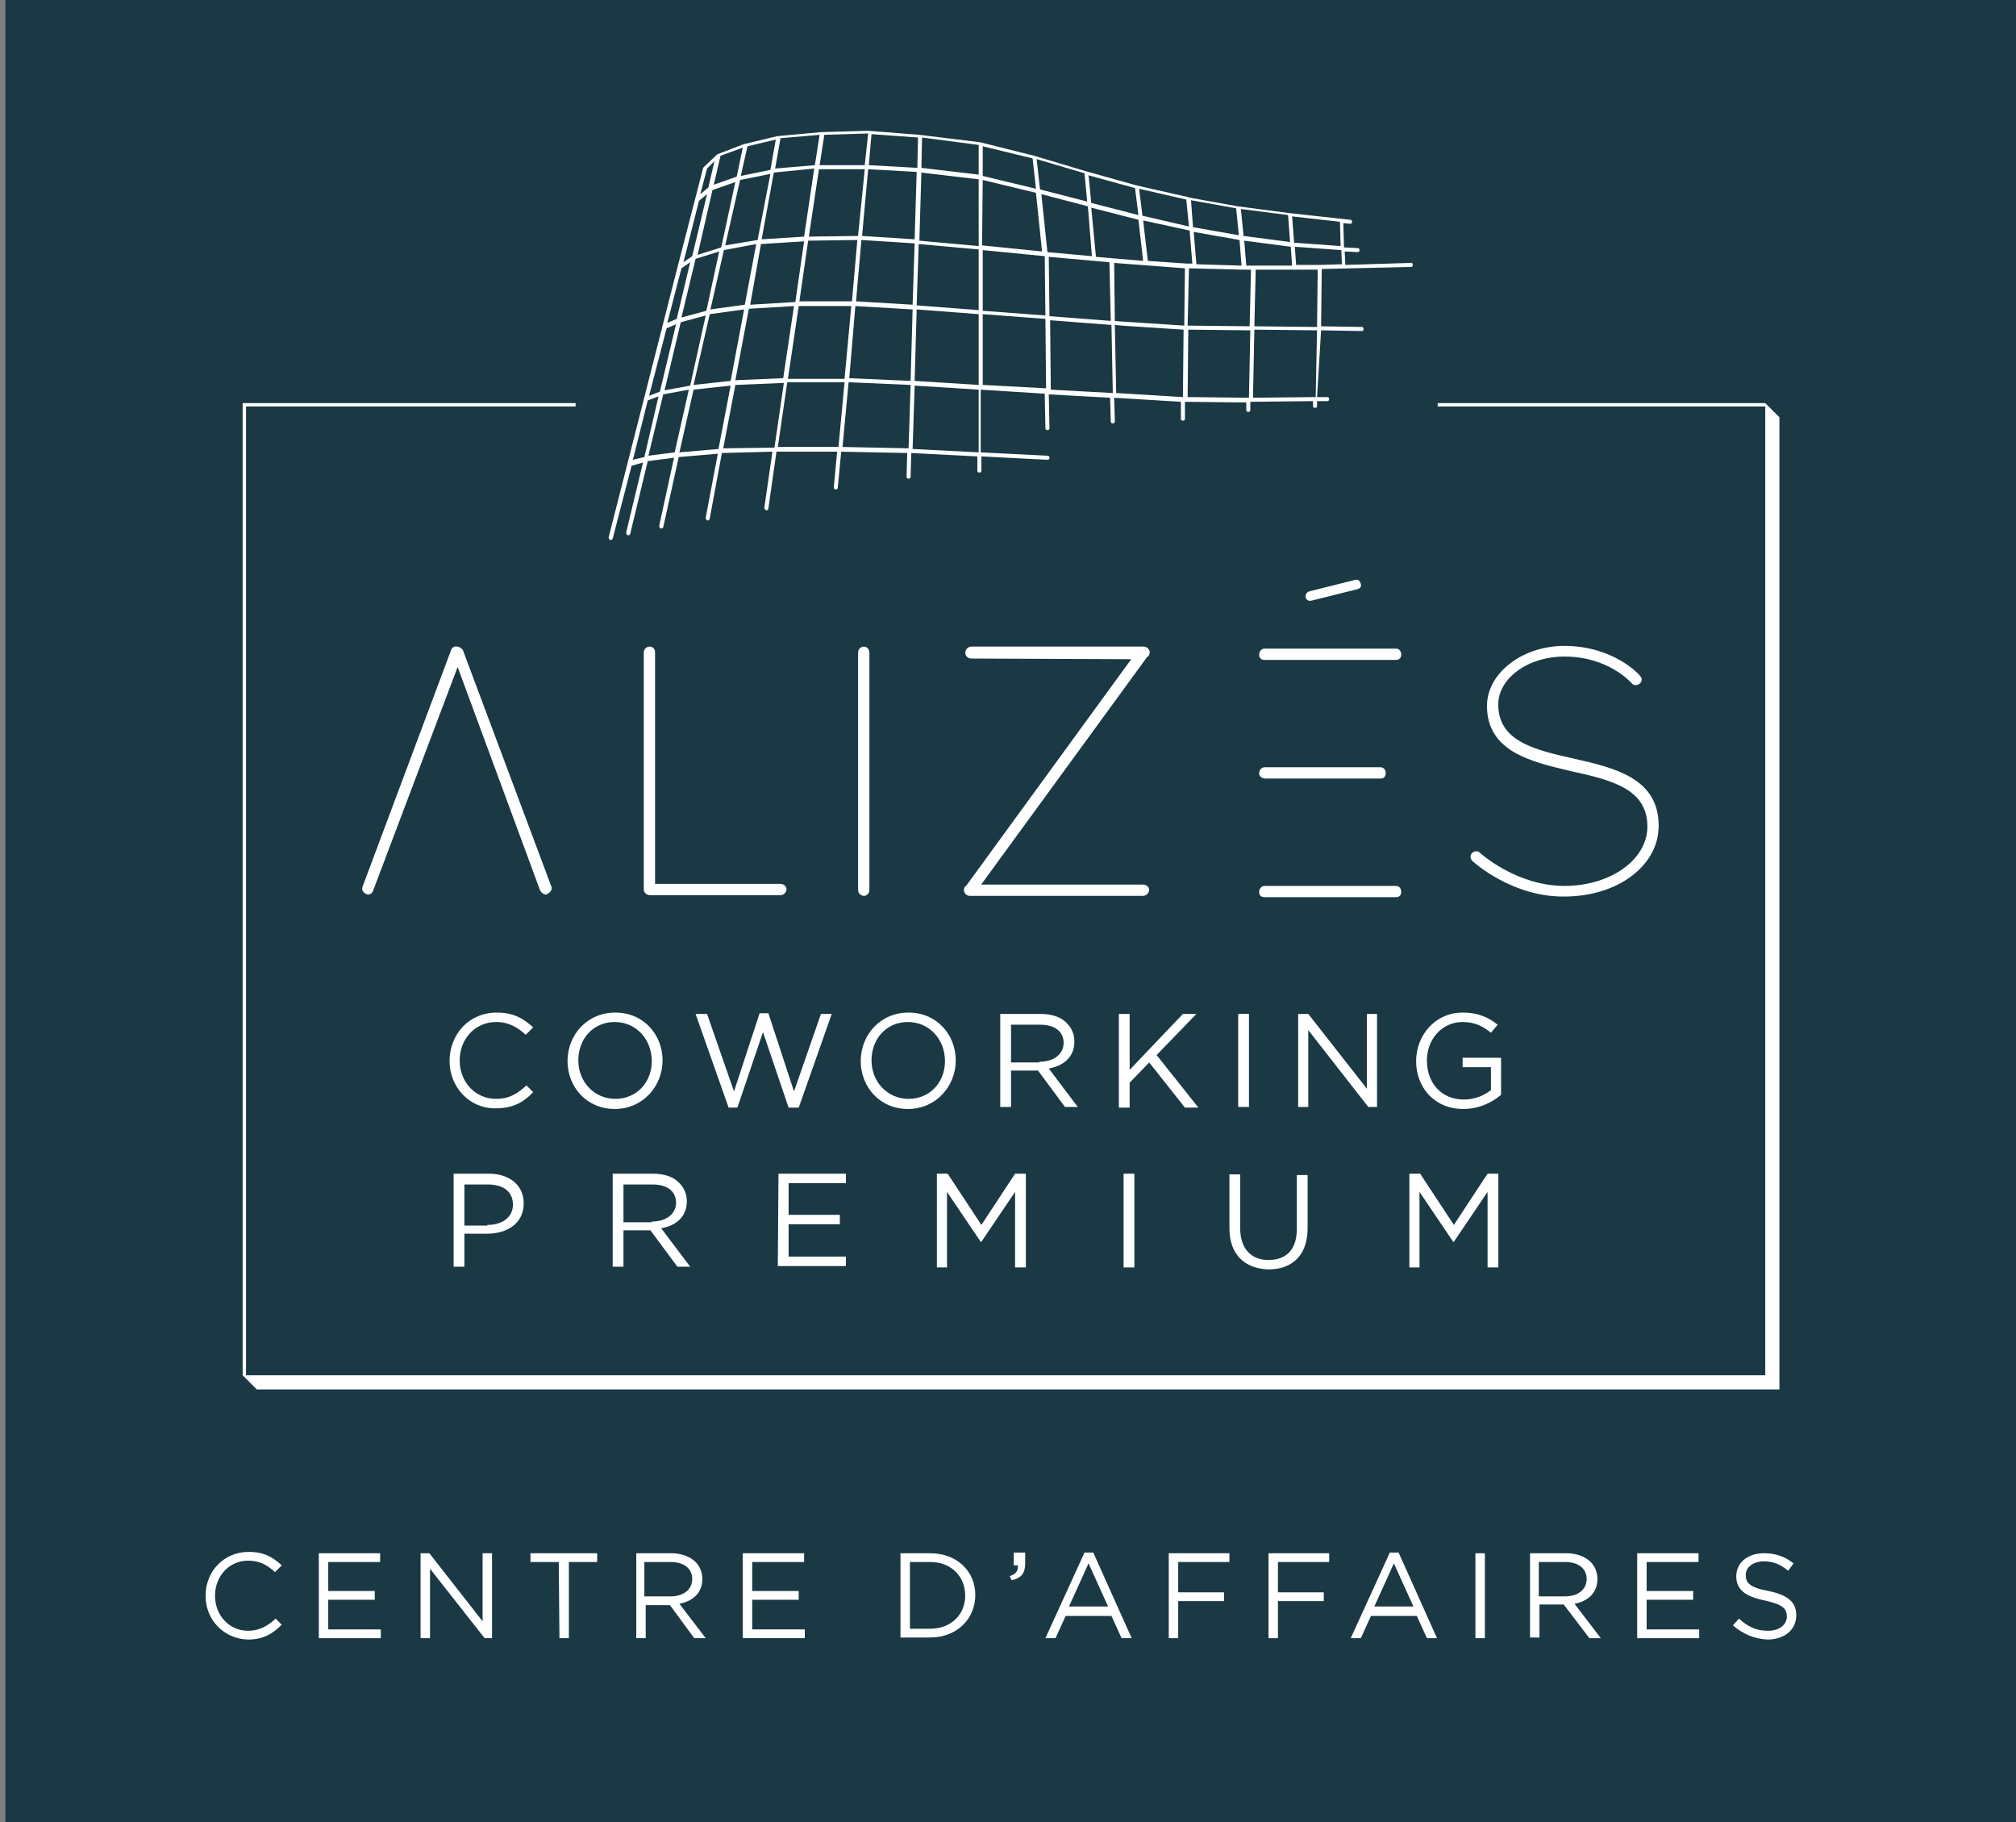 <?xml version="1.0" encoding="utf-8"?>
<!-- Generator: Adobe Illustrator 25.4.1, SVG Export Plug-In . SVG Version: 6.00 Build 0)  -->
<svg version="1.1" id="Calque_1" xmlns="http://www.w3.org/2000/svg" xmlns:xlink="http://www.w3.org/1999/xlink" x="0px" y="0px"
	 viewBox="0 0 299.1 270.3" style="enable-background:new 0 0 299.1 270.3;" xml:space="preserve">
<rect x="0" y="0" width="299.1" height="270.3" fill="#808080" stroke="none"/>
<style type="text/css">
	.st0{fill:#1A3944;}
	.st1{fill:#FFFFFF;}
	.st2{fill:none;stroke:#FFFFFF;stroke-width:0.439;stroke-linecap:round;stroke-linejoin:round;stroke-miterlimit:10;}
	.st3{fill:#FFFFFF;stroke:#FFFFFF;stroke-width:0.375;stroke-miterlimit:10;}
</style>
<g>
	<g>
		<rect x="0.8" y="0" class="st0" width="298.3" height="270.3"/>
	</g>
</g>
<g>
	<path class="st1" d="M66.7,157.4L66.7,157.4c0-4,2.9-7.2,7-7.2c2.5,0,4,0.9,5.4,2.2l-1.1,1.1c-1.2-1.1-2.5-1.9-4.4-1.9
		c-3.1,0-5.4,2.5-5.4,5.7l0,0c0,3.2,2.3,5.7,5.4,5.7c1.9,0,3.1-0.7,4.5-2l1,1c-1.4,1.5-3,2.4-5.5,2.4
		C69.7,164.5,66.7,161.3,66.7,157.4z"/>
	<path class="st1" d="M84.2,157.4L84.2,157.4c0-3.9,2.9-7.2,7.1-7.2s7,3.3,7,7.1l0,0c0,3.8-2.9,7.2-7.1,7.2S84.2,161.2,84.2,157.4z
		 M96.7,157.4L96.7,157.4c0-3.2-2.3-5.8-5.5-5.8s-5.4,2.5-5.4,5.7l0,0c0,3.1,2.3,5.7,5.5,5.7S96.7,160.5,96.7,157.4z"/>
	<path class="st1" d="M103.2,150.4h1.7l4,11.5l3.8-11.6h1.3l3.8,11.6l4-11.5h1.6l-4.9,13.9H117l-3.8-11.2l-3.8,11.2h-1.3
		L103.2,150.4z"/>
	<path class="st1" d="M127.7,157.4L127.7,157.4c0-3.9,2.9-7.2,7.1-7.2s7,3.3,7,7.1l0,0c0,3.8-2.9,7.2-7.1,7.2
		S127.7,161.2,127.7,157.4z M140.2,157.4L140.2,157.4c0-3.2-2.3-5.8-5.5-5.8s-5.4,2.5-5.4,5.7l0,0c0,3.1,2.3,5.7,5.5,5.7
		S140.2,160.5,140.2,157.4z"/>
	<path class="st1" d="M148.4,150.4h6c1.7,0,3.1,0.5,3.9,1.4c0.7,0.7,1.1,1.6,1.1,2.7l0,0c0,2.3-1.6,3.6-3.8,4l4.3,5.7H158l-4-5.4h-4
		v5.4h-1.6V150.4z M154.2,157.5c2.1,0,3.6-1.1,3.6-2.8l0,0c0-1.7-1.3-2.7-3.5-2.7H150v5.6h4.2V157.5z"/>
	<path class="st1" d="M166,150.4h1.6v8.3l7.9-8.3h2l-5.9,6.1l6.2,7.8h-2l-5.3-6.7l-2.9,3v3.7H166V150.4z"/>
	<path class="st1" d="M183.7,150.4h1.6v13.8h-1.6V150.4z"/>
	<path class="st1" d="M192.6,150.4h1.5l8.7,11.1v-11.1h1.5v13.8H203l-8.9-11.4v11.4h-1.5V150.4z"/>
	<path class="st1" d="M210.1,157.4L210.1,157.4c0-3.8,2.8-7.2,6.9-7.2c2.3,0,3.8,0.7,5.2,1.8l-1,1.2c-1.1-0.9-2.3-1.6-4.2-1.6
		c-3.1,0-5.3,2.6-5.3,5.7l0,0c0,3.3,2.1,5.8,5.5,5.8c1.6,0,3-0.6,4-1.4v-3.4H217v-1.4h5.7v5.5c-1.3,1.1-3.2,2.1-5.6,2.1
		C212.8,164.5,210.1,161.3,210.1,157.4z"/>
	<path class="st1" d="M67.3,174.1h5.2c3.1,0,5.2,1.7,5.2,4.4l0,0c0,3-2.5,4.5-5.4,4.5h-3.4v4.9h-1.6
		C67.3,187.9,67.3,174.1,67.3,174.1z M72.3,181.7c2.3,0,3.8-1.2,3.8-3l0,0c0-2-1.5-3-3.7-3h-3.5v6.1h3.4
		C72.3,181.8,72.3,181.7,72.3,181.7z"/>
	<path class="st1" d="M90.9,174.1h6c1.7,0,3.1,0.5,3.9,1.4c0.7,0.7,1.1,1.6,1.1,2.7l0,0c0,2.3-1.6,3.6-3.8,4l4.3,5.7h-1.9l-4-5.4h-4
		v5.4h-1.6V174.1z M96.7,181.2c2.1,0,3.6-1.1,3.6-2.8l0,0c0-1.7-1.3-2.7-3.5-2.7h-4.3v5.6h4.2C96.7,181.3,96.7,181.2,96.7,181.2z"/>
	<path class="st1" d="M115.5,174.1h10v1.4H117v4.7h7.6v1.4H117v4.8h8.5v1.4h-10.1L115.5,174.1L115.5,174.1z"/>
	<path class="st1" d="M139,174.1h1.6l5,7.6l5-7.6h1.6V188h-1.6v-11.2l-5,7.4h-0.1l-5-7.4V188H139V174.1z"/>
	<path class="st1" d="M166.7,174.1h1.6V188h-1.6V174.1z"/>
	<path class="st1" d="M182.4,182.2v-8h1.6v8c0,3,1.6,4.7,4.2,4.7c2.6,0,4.2-1.5,4.2-4.6v-8h1.6v7.9c0,4-2.3,6.1-5.8,6.1
		C184.7,188.2,182.4,186.1,182.4,182.2z"/>
	<path class="st1" d="M209.1,174.1h1.6l5,7.6l5-7.6h1.6V188h-1.6v-11.2l-5,7.4h-0.1l-5-7.4V188h-1.5V174.1z"/>
</g>
<path class="st2" d="M150,56.7"/>
<path class="st2" d="M150,70.6"/>
<path class="st2" d="M150,86.5"/>
<path class="st2" d="M150,42"/>
<path class="st1" d="M209.3,39l-9.7,0.3l-0.1-2l1.9,0.1l0,0c0.2,0,0.3-0.1,0.3-0.3s-0.1-0.3-0.3-0.3l-2-0.1l-0.1-3.6l1,0.1l0,0
	c0.2,0,0.3-0.1,0.3-0.3s-0.1-0.3-0.3-0.3l-9.1-1l-7.6-1l-7.2-1.3c-0.1,0-0.1-0.1-0.2-0.1c0,0,0,0-0.1,0l-7.5-1.7l-7.5-2.1l-7.7-2.3
	l-8-2l-9-1.1l-7.6-0.6l-7,0.2l-6.5,0.6l-5,1.2l-3.9,1.5l0,0l0,0l0,0l-2,1.9c-0.1,0.1-0.1,0.1-0.1,0.2l-3.8,14.7l0,0l-10.2,40
	c0,0.2,0.1,0.3,0.2,0.4h0.1c0.1,0,0.3-0.1,0.3-0.2l2.8-10.8l1.7-0.5L92.9,79c0,0.2,0.1,0.3,0.2,0.4c0,0,0,0,0.1,0s0.3-0.1,0.3-0.2
	l2.6-10.8l3.9-0.5L97.8,78c0,0.2,0.1,0.3,0.2,0.4c0,0,0,0,0.1,0s0.3-0.1,0.3-0.2l2.3-10.4l5.8-0.5l-1.8,9.5c0,0.2,0.1,0.3,0.2,0.4
	c0,0,0,0,0.1,0s0.3-0.1,0.3-0.3l1.8-9.7l7.5-0.2l-1.2,8.3c0,0.2,0.1,0.3,0.3,0.4l0,0c0.2,0,0.3-0.1,0.3-0.3l1.2-8.4h9l-0.5,5.3
	c0,0.2,0.1,0.3,0.3,0.3l0,0c0.2,0,0.3-0.1,0.3-0.3l0.5-5.3l9.8,0.2l-0.1,3.5c0,0.2,0.1,0.3,0.3,0.3l0,0c0.2,0,0.3-0.1,0.3-0.3
	l0.1-3.5l9.8,0.5v2.1c0,0.2,0.1,0.3,0.3,0.3l0,0c0.2,0,0.3-0.1,0.3-0.3v-2.1l9.8,0.5c0.2,0,0.3-0.1,0.3-0.3c0-0.2-0.1-0.3-0.3-0.3
	l-9.9-0.5v-9.3l9.5,0.6l0.1,5.1c0,0.2,0.1,0.3,0.3,0.3l0,0c0.2,0,0.3-0.1,0.3-0.3l-0.1-5l9.1,0.5l0.1,3.5c0,0.2,0.1,0.3,0.3,0.3l0,0
	c0.2,0,0.3-0.1,0.3-0.3l-0.1-3.5l9.9,0.6v2.5c0,0.2,0.1,0.3,0.3,0.3l0,0c0.2,0,0.3-0.1,0.3-0.3v-2.5l9.1,0.1v1.1
	c0,0.2,0.1,0.3,0.3,0.3l0,0c0.2,0,0.3-0.1,0.3-0.3v-1.2l9.3-0.1v0.7c0,0.2,0.1,0.3,0.3,0.3l0,0c0.2,0,0.3-0.1,0.3-0.3v-0.7h1.5
	c0.2,0,0.3-0.1,0.3-0.3s-0.1-0.3-0.3-0.3h-1.5L196,49l6,0.1l0,0c0.2,0,0.3-0.1,0.3-0.3s-0.1-0.3-0.3-0.3l-6-0.1l0.1-8.5l13.2-0.3
	c0.2,0,0.3-0.1,0.3-0.3C209.6,39.1,209.5,38.9,209.3,39z M104.9,25l1.1-1.1l-0.9,3.9l-1.2,1L104.9,25z M110.2,21.9l-0.9,4.3
	l-3.4,1.2l1-4.3L110.2,21.9z M115.1,20.7l-0.8,4.5l-4.4,0.9l1-4.4L115.1,20.7z M191.4,35.9l-6.9-0.9l-0.4-4l7,0.9L191.4,35.9z
	 M186,39.4L186,39.4L186,39.4h-1.1l-0.3-3.7l6.9,0.9l0.2,2.8H186z M176.1,39.1l-5.8-0.4l-0.7-6l6.9,1.5l0.4,4.9H176.1z M164.9,38.3
	l-2.3-0.2l-0.7-7.3l7,1.8l0.7,6.1L164.9,38.3z M135.4,45.2l-8.4-0.5l0.8-9.1l7.9,0.5L135.4,45.2z M105.7,28.2l3.4-1.2l-2.1,9.7
	l-3.5,1.1L105.7,28.2z M128.8,25.1l7.2,0.4l-0.3,10l-7.8-0.5L128.8,25.1z M127.3,35l-7.3,0.1l1.5-10h6.8L127.3,35z M119.3,35.1
	l-6.3,0.4l1.8-9.9l6-0.6L119.3,35.1z M112.4,35.6l-4.8,0.8l2.2-9.7l4.5-0.9L112.4,35.6z M103.2,38.4l3.5-1.1l-1.9,8.8l-3.7,1
	L103.2,38.4z M107.4,37.1l4.8-0.9l-1.7,9l-5.1,0.7L107.4,37.1z M112.9,36.2l6.4-0.4l-1.3,9l-6.7,0.4L112.9,36.2z M119.9,35.7
	l7.3-0.1l-0.8,9.1h-7.8L119.9,35.7z M136.7,25.6l8.5,1v9.9l-8.8-0.8L136.7,25.6z M145.8,26.7l7.9,1.9l0.9,8.7l-8.9-0.9L145.8,26.7z
	 M155.4,37.4L155.4,37.4l-0.9-8.6l6.9,1.8L162,38L155.4,37.4z M177.5,39.2l-0.4-4.8l6.8,1.2l0.3,3.8L177.5,39.2z M183.8,34.9
	l-6.8-1.2l-0.3-4l6.7,1.2L183.8,34.9z M176.4,33.6l-6.9-1.6l-0.5-4l7,1.6L176.4,33.6z M168.9,31.9l-7-1.8l-0.4-4.1l6.9,1.9
	L168.9,31.9z M161.3,29.9l-7-1.8l-0.5-4.5l7.1,2.1L161.3,29.9z M153.7,28l-7.9-1.9v-4.4l7.4,1.8L153.7,28z M145.2,25.9l-8.5-1
	l0.1-4.5l8.4,1.1V25.9z M136.1,24.9l-7.2-0.4l0.4-4.6l6.9,0.5L136.1,24.9z M128.3,24.5h-6.7l0.7-4.5l6.5-0.2L128.3,24.5z
	 M120.9,24.5L115,25l0.8-4.5l5.8-0.5L120.9,24.5z M103.7,29.8l1.2-1l-2.2,9.2l-1.3,0.9L103.7,29.8z M101.1,39.8l1.3-0.9l-2,8.4
	L99,47.9L101.1,39.8z M98.9,48.7l1.4-0.6l-2.4,10l-1.6,0.6L98.9,48.7z M101,47.8l3.7-1l-2.3,10.4l-3.8,0.7L101,47.8z M105.3,46.6
	l5.1-0.7l-2,10.6l-5.5,0.6L105.3,46.6z M111.1,45.8l6.7-0.4l-1.6,10.7l-7.1,0.3L111.1,45.8z M118.5,45.4h7.8l-1,10.8h-8.4
	L118.5,45.4z M126.9,45.4l8.5,0.5l-0.3,10.6l-9.1-0.4L126.9,45.4z M136,45.9l9.2,0.7v10.5l-9.5-0.6L136,45.9z M136,45.3l0.3-9.1
	l8.9,0.8v9L136,45.3z M145.8,37.1L155,38l0.1,8.8l-9.3-0.7V37.1z M155.6,38.1l9,0.8l0.2,8.7l-9.1-0.7L155.6,38.1z M165.3,39
	l10.5,0.8l-0.1,8.5l-9.2-0.6l-1.1-0.1L165.3,39z M176.4,39.8l8,0.2h0.1l0,0h0.1h1l-0.2,8.4l-9.2-0.1L176.4,39.8z M186.3,40h5.7l0,0
	l0,0h3.5l-0.1,8.5l-9.3-0.1L186.3,40z M195.8,39.3h-3.5l-0.2-2.7l6.9,0.5l0.1,2.1L195.8,39.3z M198.9,36.5L192,36l-0.3-3.9l7.1,0.8
	L198.9,36.5z M93.9,68.2l2.2-8.8l1.6-0.6l-2.1,9L93.9,68.2z M100.1,67.1l-3.9,0.5l2.2-9.1l3.8-0.7L100.1,67.1L100.1,67.1z
	 M100.8,67.1l2.1-9.3l5.5-0.6l-1.8,9.4L100.8,67.1z M107.3,66.5l1.8-9.4l7.2-0.3l-1.4,9.6L107.3,66.5z M115.4,66.3l1.4-9.6h8.5
	l-0.9,9.6H115.4z M125,66.3l0.9-9.6l9.2,0.4l-0.3,9.4L125,66.3z M145.2,67.1l-9.8-0.5l0.3-9.4l9.5,0.6V67.1z M145.8,57.1V46.6
	l9.3,0.7l0.1,10.3L145.8,57.1z M155.9,57.8l-0.1-10.3l9.1,0.7l0.2,10.1L155.9,57.8z M165.6,58.3l-0.2-10.1l1,0.1l9.2,0.6l-0.1,10
	L165.6,58.3z M176.2,58.9l0.1-10l9.2,0.1l-0.2,10L176.2,58.9z M185.9,59l0.2-10.1l9.3,0.1l-0.2,9.9L185.9,59z"/>
<polygon class="st1" points="261.9,59.8 261.9,59.8 261.9,59.8 213.3,59.8 213.3,60.3 261.9,60.3 261.9,204 36.5,204 36.5,60.3 
	85.4,60.3 85.4,59.8 36,59.8 36,204 38.1,206.1 264,206.1 264,61.9 "/>
<g>
	<g>
		<path class="st3" d="M96.5,132.6L96.5,132.6c-0.5,0-0.8-0.3-0.8-0.7V96.8c0-0.4,0.3-0.7,0.7-0.7c0.4,0,0.6,0.3,0.6,0.7v34.5h18.8
			c0.4,0,0.7,0.3,0.7,0.6s-0.3,0.7-0.7,0.7H96.5z"/>
		<path class="st3" d="M127.5,96.8c0-0.4,0.3-0.7,0.7-0.7c0.3,0,0.6,0.3,0.6,0.7V132c0,0.4-0.3,0.7-0.6,0.7c-0.4,0-0.7-0.3-0.7-0.7
			V96.8z"/>
		<path class="st3" d="M144.1,97.5c-0.4,0-0.7-0.3-0.7-0.7c0-0.3,0.3-0.7,0.7-0.7h25.6c0.4,0,0.7,0.4,0.7,0.7c0,0.1-0.1,0.2-0.1,0.3
			c0,0.1-0.1,0.1-0.1,0.1c-0.1,0.1-0.1,0.1-0.2,0.2l-24.8,34h24.4c0.4,0,0.7,0.3,0.7,0.6s-0.3,0.7-0.7,0.7H144h-0.1
			c-0.4,0-0.7-0.3-0.7-0.7c0-0.2,0.1-0.4,0.3-0.5l24.7-33.9L144.1,97.5L144.1,97.5z"/>
		<path class="st3" d="M218.6,127.6c-0.3-0.3-0.3-0.7-0.1-0.9c0.3-0.3,0.7-0.3,0.9-0.1c0.1,0.1,5.5,5,12.7,5c7,0,12.5-4,12.5-9
			c0-5.8-5.6-7.1-11.5-8.4c-6-1.4-12.3-2.9-12.3-9.5c0-4.7,5.1-8.7,11.3-8.7c7.2,0,11,4.2,11.1,4.4c0.3,0.3,0.2,0.7-0.1,0.9
			c-0.3,0.2-0.7,0.2-0.9-0.1c-0.1-0.1-3.5-4-10.1-4c-5.5,0-10,3.3-10,7.3c0,5.6,5.5,6.9,11.3,8.2c6.2,1.4,12.5,2.9,12.5,9.8
			c0,5.8-6,10.3-13.8,10.3C224.5,132.9,218.8,127.8,218.6,127.6z"/>
	</g>
	<g>
		<path class="st3" d="M67.9,98.4L55.2,132c-0.1,0.3-0.3,0.5-0.6,0.5c-0.1,0-0.2-0.1-0.3-0.1c-0.3-0.2-0.5-0.5-0.3-0.9l13.1-35
			c0.1-0.3,0.4-0.5,0.7-0.4c0.3,0,0.5,0.2,0.7,0.4l13.1,35c0.2,0.4-0.1,0.7-0.4,0.9c-0.1,0-0.2,0.1-0.2,0.1c-0.3,0-0.5-0.2-0.7-0.5
			L67.9,98.4z"/>
	</g>
	<g>
		<path class="st3" d="M193.9,88.6c-0.1-0.3,0.1-0.6,0.4-0.7l6.8-1.7c0.3-0.1,0.5,0.1,0.6,0.4s0,0.5-0.3,0.6l-6.8,1.7
			C194.3,89,194,88.9,193.9,88.6z"/>
	</g>
	<g>
		<path class="st3" d="M187,97.1c0-0.4,0.3-0.7,0.6-0.7h19.5c0.4,0,0.6,0.3,0.6,0.7c0,0.4-0.2,0.6-0.6,0.6h-19.5
			C187.2,97.7,187,97.5,187,97.1z"/>
	</g>
	<g>
		<path class="st3" d="M187,132.3c0-0.4,0.3-0.7,0.6-0.7h19.5c0.4,0,0.6,0.3,0.6,0.7s-0.2,0.6-0.6,0.6h-19.5
			C187.2,132.9,187,132.7,187,132.3z"/>
	</g>
	<g>
		<path class="st3" d="M187,114.7c0-0.4,0.3-0.7,0.6-0.7h17.2c0.4,0,0.6,0.3,0.6,0.7c0,0.4-0.2,0.6-0.6,0.6h-17.2
			C187.2,115.2,187,115,187,114.7z"/>
	</g>
</g>
<g>
	<path class="st1" d="M30.5,236.7L30.5,236.7c0-3.6,2.7-6.5,6.4-6.5c2.3,0,3.6,0.8,4.9,2l-1,1c-1.1-1-2.2-1.7-4-1.7
		c-2.8,0-4.9,2.3-4.9,5.2l0,0c0,2.9,2.1,5.2,4.9,5.2c1.7,0,2.9-0.7,4.1-1.8l0.9,0.9c-1.3,1.3-2.7,2.2-5,2.2
		C33.2,243.1,30.5,240.3,30.5,236.7z"/>
	<path class="st1" d="M47.3,230.4h9.1v1.3h-7.7v4.3h6.9v1.3h-6.9v4.4h7.8v1.3h-9.2V230.4z"/>
	<path class="st1" d="M62.4,230.4h1.3l7.9,10.1v-10.1H73V243h-1.1l-8.1-10.3V243h-1.4V230.4z"/>
	<path class="st1" d="M82.9,231.7h-4.2v-1.3h9.9v1.3h-4.2V243H83L82.9,231.7L82.9,231.7z"/>
	<path class="st1" d="M94.2,230.4h5.4c1.5,0,2.8,0.5,3.6,1.3c0.6,0.6,1,1.5,1,2.5l0,0c0,2.1-1.4,3.3-3.4,3.7l3.9,5.1H103l-3.6-4.9
		h-3.6v4.9h-1.4v-12.6H94.2z M99.5,236.8c1.9,0,3.2-1,3.2-2.6l0,0c0-1.5-1.2-2.5-3.2-2.5h-3.9v5.1H99.5z"/>
	<path class="st1" d="M110.2,230.4h9.1v1.3h-7.7v4.3h6.9v1.3h-6.9v4.4h7.8v1.3h-9.2C110.2,243,110.2,230.4,110.2,230.4z"/>
	<path class="st1" d="M133.6,230.4h4.4c4,0,6.7,2.7,6.7,6.2l0,0c0,3.5-2.7,6.3-6.7,6.3h-4.4V230.4z M138,241.6
		c3.2,0,5.2-2.2,5.2-4.9l0,0c0-2.8-2-5-5.2-5h-3v9.9H138z"/>
	<path class="st1" d="M149.8,233.8c0.9-0.3,1.3-0.8,1.2-1.6h-0.6v-1.9h1.7v1.6c0,1.5-0.6,2.2-2,2.5L149.8,233.8z"/>
	<path class="st1" d="M160.9,230.3h1.3l5.7,12.7h-1.5l-1.5-3.3h-6.8l-1.5,3.3h-1.5L160.9,230.3z M164.4,238.3l-2.9-6.4l-2.9,6.4
		H164.4z"/>
	<path class="st1" d="M173.4,230.4h9v1.3h-7.6v4.5h6.8v1.3h-6.8v5.5h-1.4V230.4z"/>
	<path class="st1" d="M188.2,230.4h9v1.3h-7.6v4.5h6.8v1.3h-6.8v5.5h-1.4V230.4z"/>
	<path class="st1" d="M206.2,230.3h1.3l5.7,12.7h-1.5l-1.5-3.3h-6.8l-1.5,3.3h-1.5L206.2,230.3z M209.7,238.3l-2.9-6.4l-2.9,6.4
		H209.7z"/>
	<path class="st1" d="M218.9,230.4h1.4V243h-1.4V230.4z"/>
	<path class="st1" d="M227,230.4h5.4c1.5,0,2.8,0.5,3.6,1.3c0.6,0.6,1,1.5,1,2.5l0,0c0,2.1-1.4,3.3-3.4,3.7l3.9,5.1h-1.7l-3.8-5
		h-3.6v4.9H227V230.4z M232.2,236.8c1.9,0,3.2-1,3.2-2.6l0,0c0-1.5-1.2-2.5-3.2-2.5h-3.9v5.1H232.2z"/>
	<path class="st1" d="M242.9,230.4h9.1v1.3h-7.7v4.3h6.9v1.3h-6.9v4.4h7.8v1.3h-9.2L242.9,230.4L242.9,230.4z"/>
	<path class="st1" d="M257.1,241.1l0.9-1c1.3,1.2,2.6,1.8,4.3,1.8c1.7,0,2.8-0.9,2.8-2.1l0,0c0-1.2-0.6-1.8-3.3-2.4
		c-2.9-0.6-4.2-1.6-4.2-3.6l0,0c0-2,1.7-3.4,4.1-3.4c1.8,0,3.1,0.5,4.4,1.5l-0.8,1.1c-1.2-1-2.3-1.4-3.6-1.4c-1.6,0-2.7,0.9-2.7,2
		l0,0c0,1.2,0.6,1.9,3.4,2.4c2.8,0.6,4.1,1.6,4.1,3.6l0,0c0,2.2-1.8,3.6-4.3,3.6C260.3,243.1,258.6,242.4,257.1,241.1z"/>
</g>
</svg>
